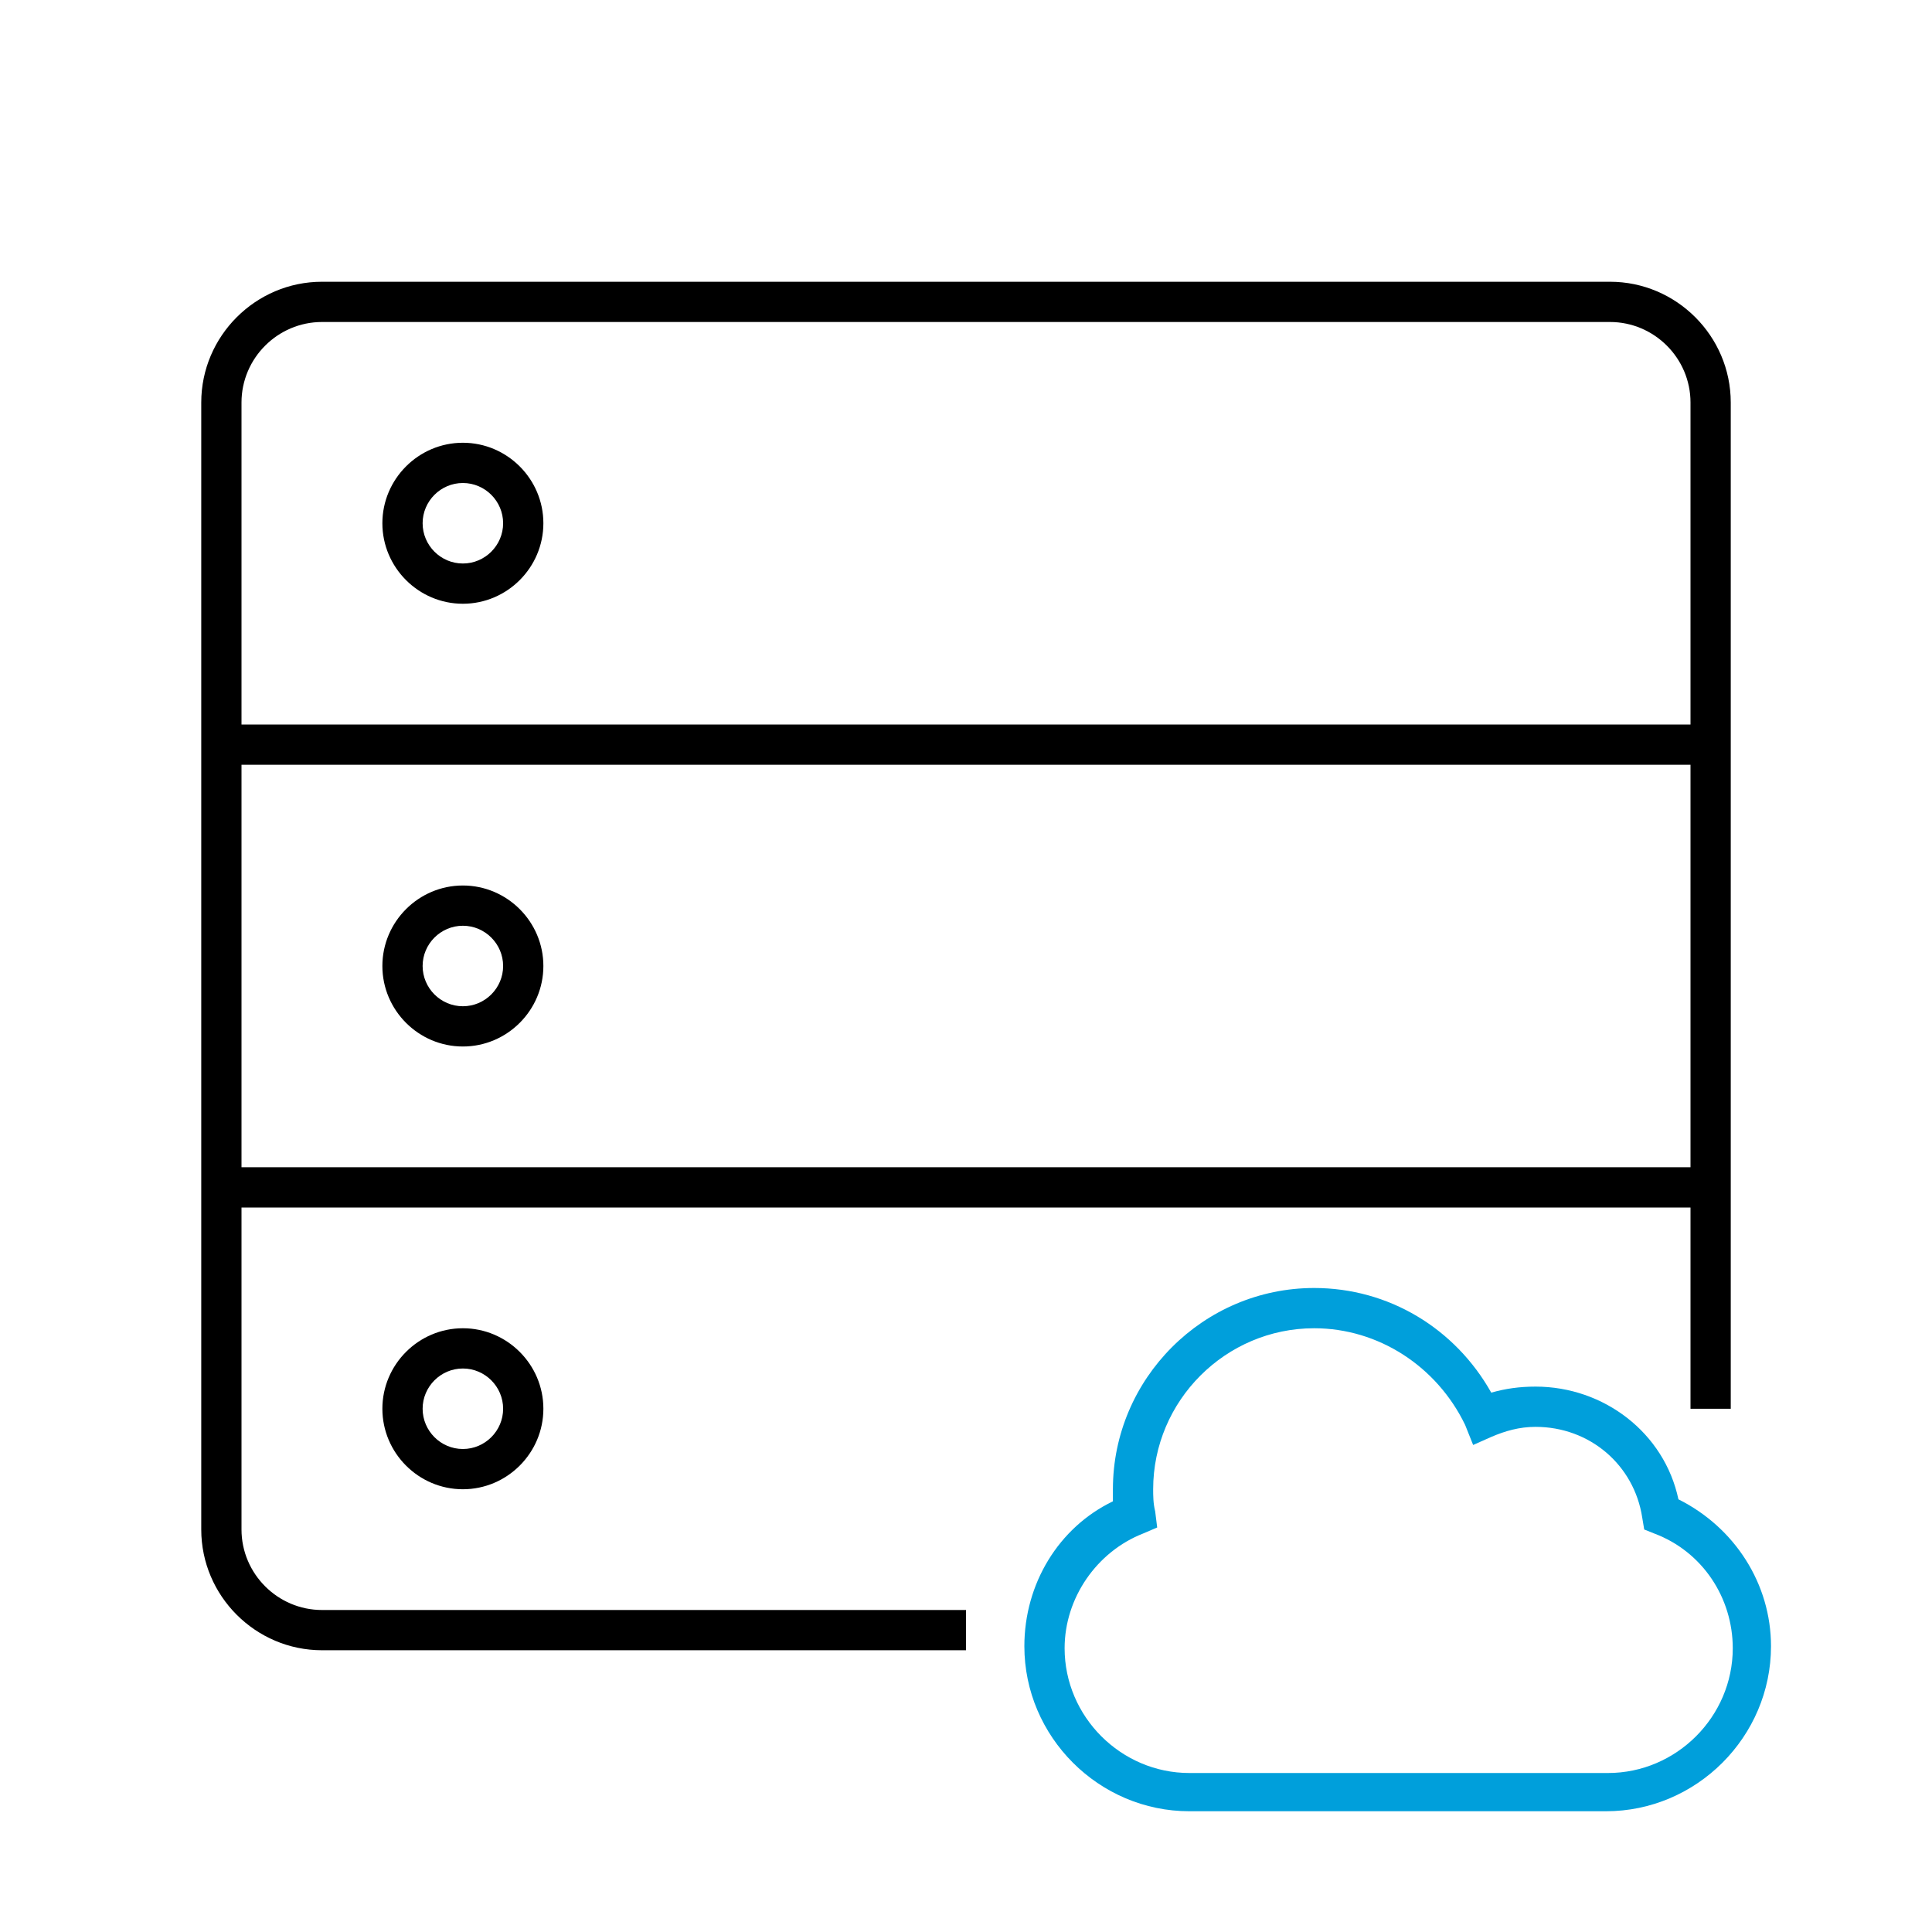 <?xml version="1.0" encoding="utf-8"?>
<!-- Generator: Adobe Illustrator 24.1.0, SVG Export Plug-In . SVG Version: 6.00 Build 0)  -->
<svg version="1.1" id="Icon__x28_Outline_x29_" xmlns="http://www.w3.org/2000/svg" xmlns:xlink="http://www.w3.org/1999/xlink"
	 x="0px" y="0px" viewBox="0 0 96 96" style="enable-background:new 0 0 96 96;" xml:space="preserve">
<style type="text/css">
	.st0{fill:#009FDB;}
</style>
<g>
	<g>
		<path d="M80,14H16c-3.3,0-6,2.7-6,6v56c0,3.3,2.7,6,6,6h32v-2H16c-2.2,0-4-1.8-4-4V60h72v10h2V20C86,16.7,83.3,14,80,14z M84,58
			H12V38h72V58z M84,36H12V20c0-2.2,1.8-4,4-4h64c2.2,0,4,1.8,4,4V36z"/>
		<path d="M23,22c-2.2,0-4,1.8-4,4s1.8,4,4,4s4-1.8,4-4S25.2,22,23,22z M23,28c-1.1,0-2-0.9-2-2s0.9-2,2-2s2,0.9,2,2S24.1,28,23,28z
			"/>
		<path d="M23,52c2.2,0,4-1.8,4-4s-1.8-4-4-4s-4,1.8-4,4S20.8,52,23,52z M23,46c1.1,0,2,0.9,2,2s-0.9,2-2,2s-2-0.9-2-2
			S21.9,46,23,46z"/>
		<path d="M19,70c0,2.2,1.8,4,4,4s4-1.8,4-4s-1.8-4-4-4S19,67.8,19,70z M25,70c0,1.1-0.9,2-2,2s-2-0.9-2-2s0.9-2,2-2S25,68.9,25,70z
			"/>
	</g>
	<path class="st0" d="M79.8,90H59.1c-4.5,0-8.2-3.7-8.2-8.2c0-3.1,1.7-5.9,4.4-7.2c0-0.2,0-0.4,0-0.6c0-5.5,4.5-10,10-10
		c3.7,0,7,2,8.8,5.2c0.7-0.2,1.4-0.3,2.2-0.3c3.4,0,6.4,2.3,7.1,5.6c2.8,1.4,4.6,4.2,4.6,7.3C88,86.3,84.3,90,79.8,90z M65.3,66
		c-4.4,0-8,3.6-8,8c0,0.3,0,0.7,0.1,1.1l0.1,0.8l-0.7,0.3c-2.3,0.9-3.9,3.2-3.9,5.7c0,3.4,2.8,6.2,6.2,6.2h20.8
		c3.4,0,6.2-2.8,6.2-6.2c0-2.5-1.5-4.8-3.9-5.7l-0.5-0.2l-0.1-0.6c-0.4-2.6-2.6-4.5-5.3-4.5c-0.8,0-1.5,0.2-2.2,0.5l-0.9,0.4l-0.4-1
		C71.4,67.9,68.5,66,65.3,66z"/>
</g>
</svg>
